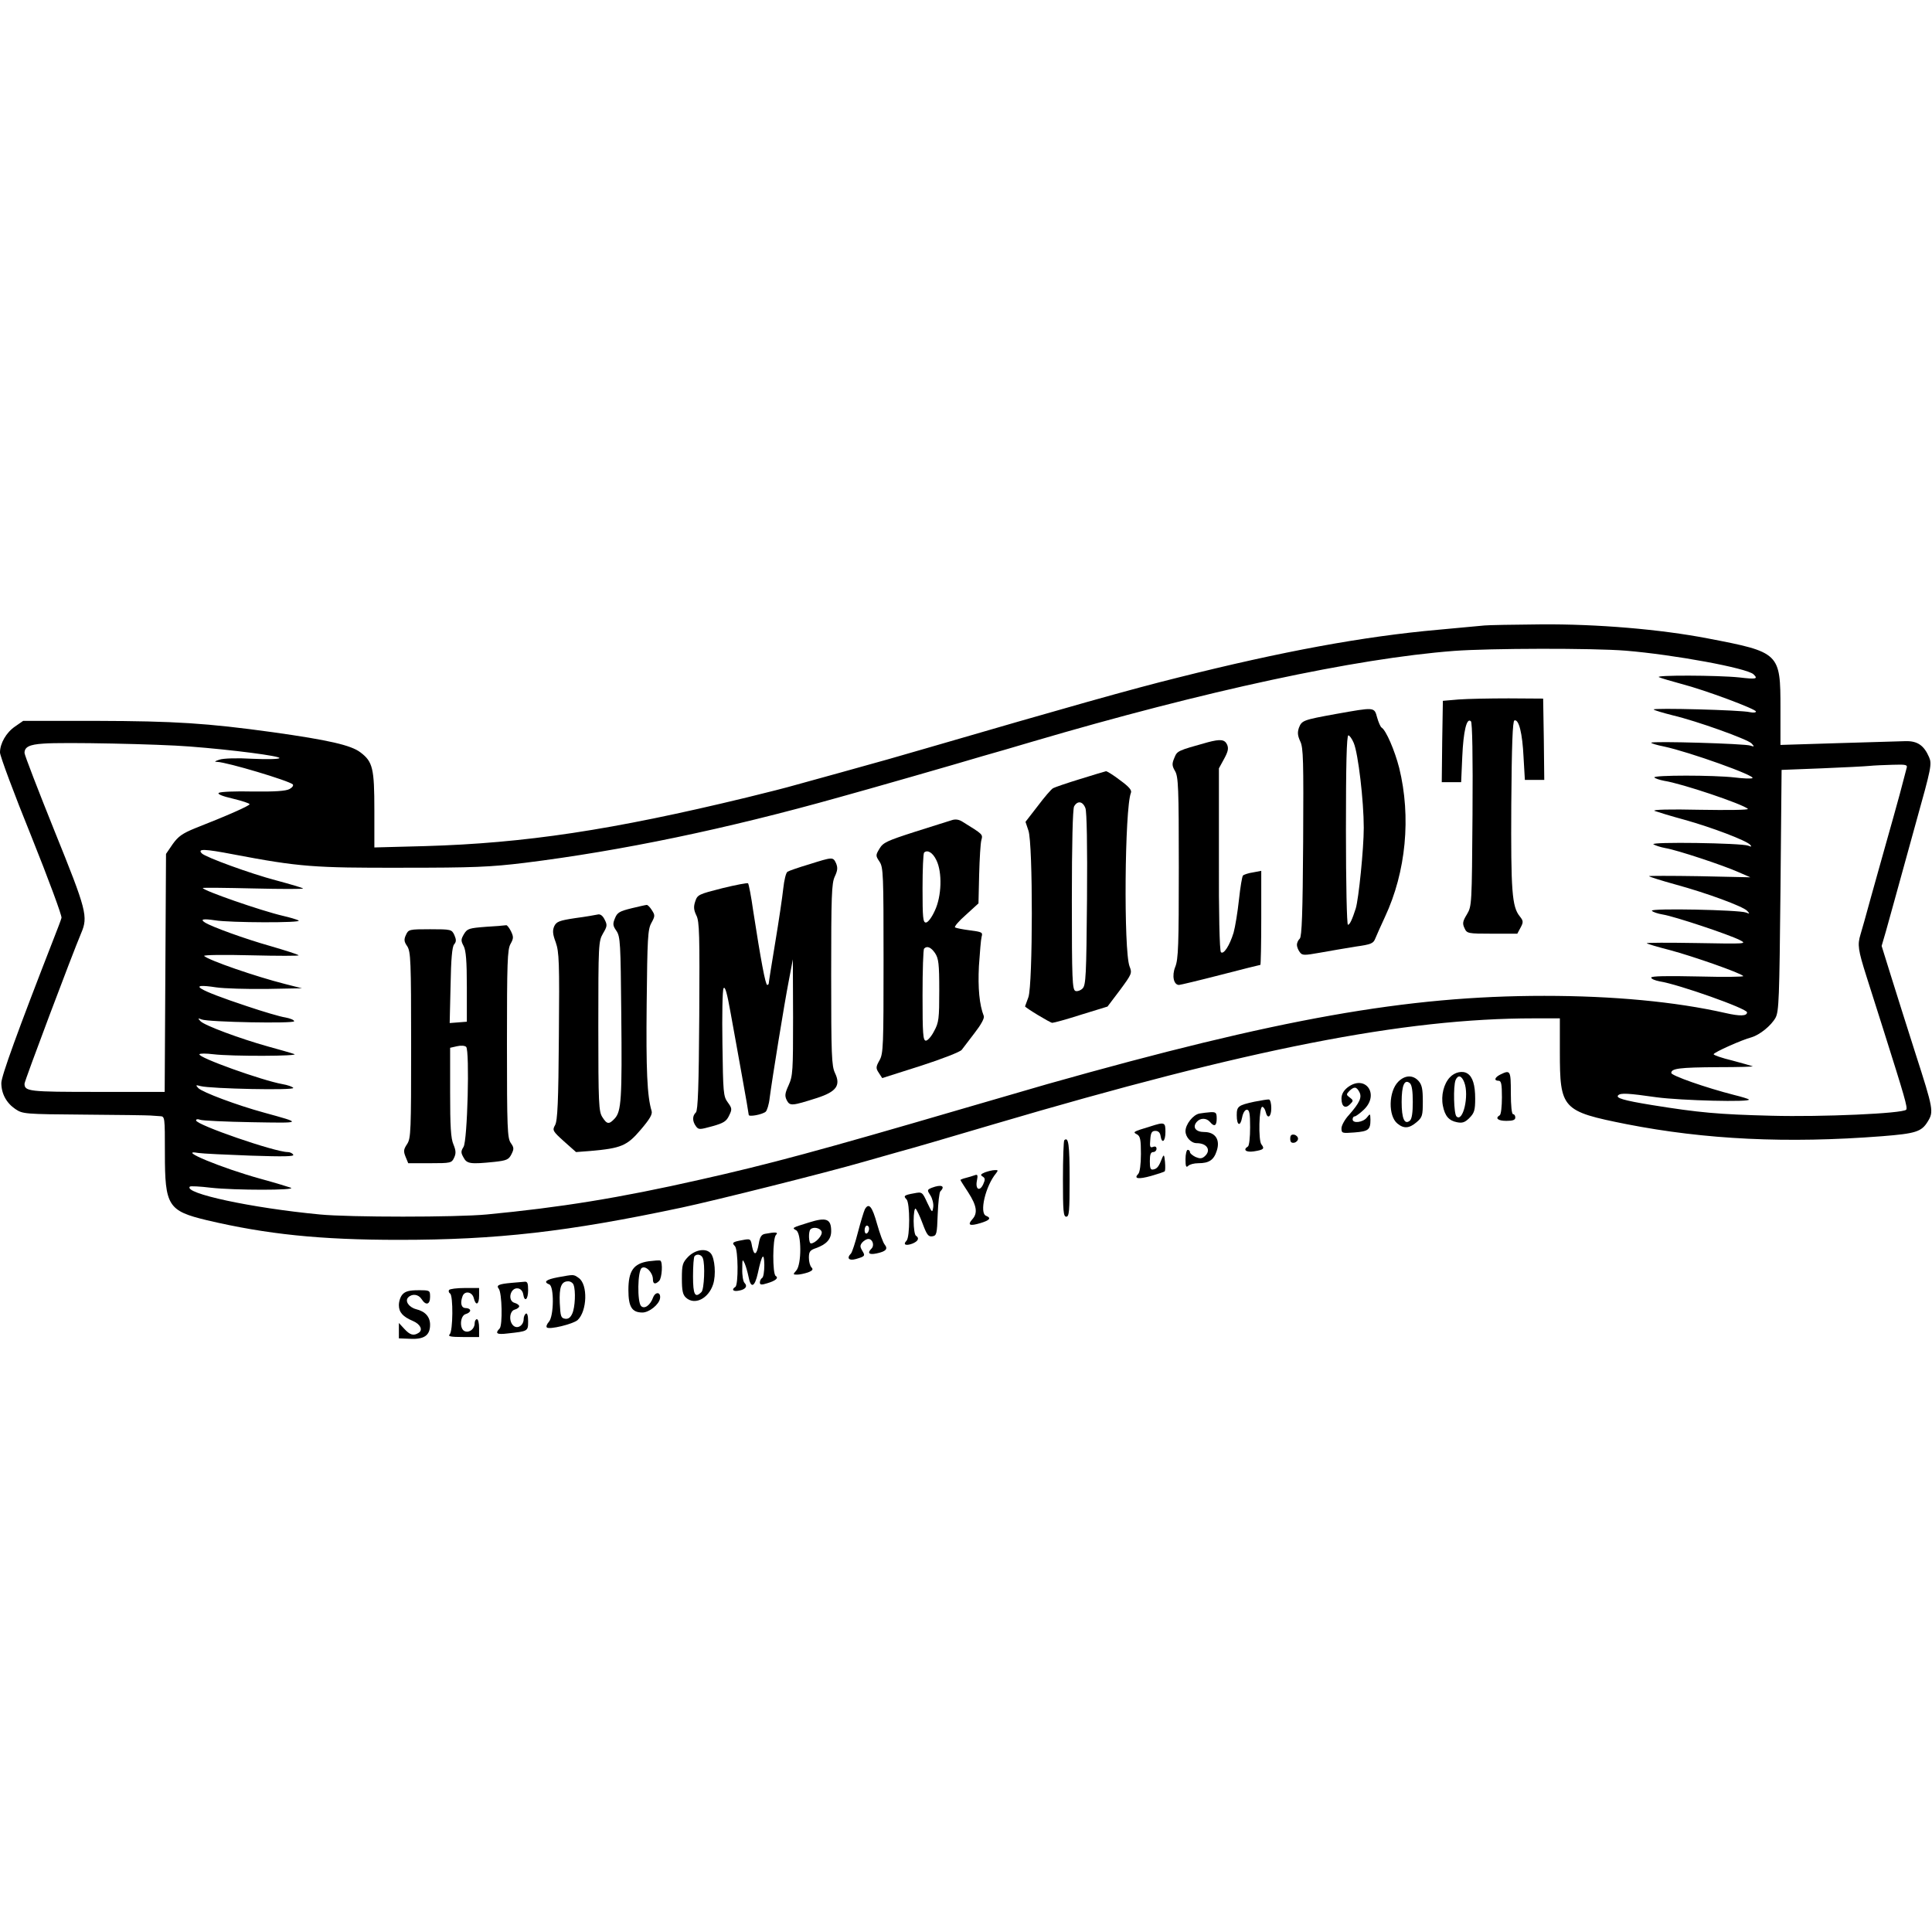 <?xml version="1.0" standalone="no"?>
<!DOCTYPE svg PUBLIC "-//W3C//DTD SVG 20010904//EN"
 "http://www.w3.org/TR/2001/REC-SVG-20010904/DTD/svg10.dtd">
<svg version="1.0" xmlns="http://www.w3.org/2000/svg"
 width="867pt" height="867pt" viewBox="0 0 867 867"
 preserveAspectRatio="xMidYMid meet">

<g transform="translate(0,867) scale(0.1,-0.1)"
fill="#000000" stroke="none">
<path d="M6660 5863 c-19 -2 -111 -10 -205 -19 -338 -30 -700 -97 -1170 -215
-206 -51 -500 -134 -1125 -316 -172 -50 -162 -47 -385 -109 -88 -24 -182 -50
-210 -58 -27 -8 -124 -33 -215 -55 -603 -146 -994 -205 -1443 -218 l-227 -6 0
167 c0 188 -7 218 -63 260 -42 32 -143 55 -392 90 -297 41 -442 50 -791 51
l-330 0 -36 -25 c-40 -27 -68 -76 -68 -117 0 -15 63 -185 141 -377 77 -192
138 -357 135 -365 -2 -9 -18 -50 -34 -91 -163 -418 -236 -620 -236 -650 0 -48
23 -90 63 -117 33 -22 40 -23 310 -25 152 -1 285 -3 296 -4 11 -1 30 -2 43 -3
22 -1 22 -2 22 -167 0 -236 14 -258 189 -300 268 -63 507 -88 861 -88 440 0
757 36 1270 145 146 31 649 157 815 205 50 14 119 34 155 44 67 18 210 60 430
125 1145 338 1840 475 2423 475 l117 0 0 -148 c0 -259 9 -269 300 -327 353
-69 719 -87 1145 -54 152 12 178 20 206 66 27 44 26 54 -56 308 -37 116 -86
271 -109 345 l-42 135 19 65 c20 72 33 118 136 492 68 243 71 259 58 290 -23
53 -52 73 -105 72 -26 -1 -163 -5 -304 -9 l-258 -8 0 164 c0 249 -3 252 -326
314 -213 41 -497 65 -749 63 -121 -1 -236 -3 -255 -5z m636 -113 c217 -18 543
-78 573 -106 22 -21 12 -23 -64 -14 -96 10 -385 11 -360 1 11 -5 56 -18 100
-30 108 -28 335 -113 335 -124 0 -5 -12 -6 -27 -3 -38 10 -440 20 -432 12 4
-4 42 -15 85 -26 110 -26 335 -107 354 -126 14 -15 13 -16 -5 -10 -24 9 -445
21 -445 13 0 -3 26 -11 57 -17 113 -24 415 -132 397 -142 -5 -3 -40 -2 -79 3
-95 11 -368 11 -361 0 3 -4 23 -11 44 -15 79 -12 352 -104 376 -126 4 -5 -92
-6 -215 -4 -136 3 -216 1 -204 -5 11 -4 72 -23 135 -40 122 -34 277 -93 294
-112 8 -9 6 -10 -9 -4 -32 12 -443 18 -425 6 8 -5 32 -13 54 -17 50 -8 259
-77 328 -108 l53 -23 -230 5 c-126 2 -228 2 -225 0 3 -3 56 -20 118 -37 143
-39 302 -98 322 -118 13 -14 13 -15 -5 -8 -33 12 -429 20 -422 8 4 -6 26 -13
49 -17 51 -8 298 -90 346 -115 33 -17 28 -17 -195 -13 -125 2 -226 2 -223 -1
3 -3 50 -17 105 -31 101 -27 313 -101 328 -116 5 -4 -86 -5 -202 -2 -140 3
-211 2 -211 -5 0 -6 17 -13 38 -17 84 -13 392 -122 392 -139 0 -17 -32 -18
-97 -3 -225 51 -505 77 -813 77 -617 0 -1193 -103 -2230 -396 -25 -7 -193 -56
-375 -109 -646 -189 -876 -251 -1184 -320 -361 -82 -630 -125 -956 -156 -137
-13 -617 -13 -750 0 -306 29 -613 95 -583 125 3 3 45 1 94 -5 107 -12 388 -12
359 0 -11 4 -70 22 -132 39 -179 49 -385 135 -283 117 19 -3 125 -8 234 -12
150 -5 197 -4 192 4 -4 7 -15 12 -25 12 -57 0 -411 122 -411 142 0 6 7 7 18 3
9 -4 114 -9 232 -11 231 -4 229 -5 55 43 -121 33 -276 91 -295 110 -13 14 -12
15 10 9 46 -12 424 -20 416 -8 -3 5 -25 13 -49 17 -90 16 -381 120 -372 134 2
4 30 4 62 0 82 -10 394 -9 363 1 -14 5 -67 20 -118 34 -125 35 -284 94 -302
113 -13 14 -13 15 5 8 33 -12 415 -19 415 -8 0 6 -18 13 -39 17 -22 3 -100 26
-174 51 -223 74 -273 105 -136 84 35 -5 136 -8 224 -7 l160 3 -75 19 c-134 34
-342 106 -364 126 -4 5 90 6 210 3 121 -3 217 -3 214 0 -3 4 -60 22 -125 41
-117 33 -265 87 -295 106 -24 15 -8 18 45 10 66 -11 394 -12 375 -1 -8 5 -40
14 -70 21 -99 23 -360 114 -360 125 0 2 102 1 228 -2 125 -3 225 -3 222 0 -3
3 -57 19 -120 36 -115 30 -317 104 -334 121 -22 22 11 21 141 -4 295 -56 361
-61 758 -60 320 0 394 3 550 22 434 54 905 152 1410 294 131 36 525 149 645
185 47 13 146 42 220 64 778 229 1452 374 1895 408 161 12 622 13 771 1z
m-6445 -430 c195 -15 408 -43 403 -52 -3 -5 -58 -6 -122 -3 -67 4 -130 2 -147
-4 -22 -7 -25 -10 -10 -10 46 -2 320 -84 339 -101 4 -5 -2 -14 -15 -21 -17 -9
-65 -12 -164 -11 -77 2 -146 -1 -153 -6 -8 -5 15 -15 63 -26 41 -10 75 -21 75
-25 0 -7 -102 -52 -245 -108 -56 -23 -75 -36 -100 -71 l-30 -44 -3 -534 -3
-534 -302 0 c-308 0 -327 2 -327 37 0 12 213 578 254 675 32 75 25 102 -119
458 -74 184 -135 342 -135 351 0 27 22 38 85 42 86 7 521 -2 656 -13z m7705
-97 c-2 -10 -17 -63 -31 -118 -15 -55 -42 -152 -60 -215 -18 -63 -49 -176 -70
-250 -20 -74 -41 -148 -46 -164 -14 -46 -11 -68 27 -188 20 -62 53 -167 74
-233 97 -307 112 -357 104 -365 -17 -17 -377 -33 -604 -27 -239 6 -326 14
-537 48 -129 21 -164 32 -151 44 11 11 45 9 171 -9 110 -15 428 -23 415 -10
-3 3 -32 12 -65 20 -129 33 -283 87 -283 99 0 20 35 25 210 26 91 0 161 2 155
4 -5 2 -47 14 -92 26 -46 11 -83 24 -83 28 0 8 127 65 170 76 37 11 88 52 108
88 15 29 17 83 22 572 l5 540 180 7 c99 4 196 9 215 11 19 2 66 4 103 5 61 2
68 0 63 -15z"/>
<path d="M6545 5531 l-70 -6 -3 -182 -2 -183 44 0 43 0 5 113 c5 116 20 179
39 160 6 -6 9 -154 7 -419 -3 -402 -3 -410 -25 -447 -19 -31 -21 -41 -11 -62
11 -24 14 -25 124 -25 l113 0 15 28 c13 24 12 30 -4 50 -35 43 -40 113 -38
501 2 269 6 375 14 378 20 7 36 -58 41 -164 l6 -103 44 0 43 0 -2 183 -3 182
-155 1 c-85 0 -186 -2 -225 -5z"/>
<path d="M5995 5466 c-148 -27 -153 -29 -166 -62 -7 -21 -6 -35 6 -61 14 -28
15 -87 13 -452 -2 -320 -6 -423 -15 -433 -7 -6 -13 -19 -13 -28 0 -9 6 -24 13
-33 11 -15 19 -15 92 -2 44 8 115 20 158 27 71 10 80 14 89 37 6 14 25 58 43
96 95 203 118 449 64 669 -20 78 -59 169 -79 181 -5 3 -14 24 -20 45 -13 48
-10 47 -185 16z m80 -130 c20 -47 45 -260 45 -381 0 -94 -23 -320 -36 -362
-16 -50 -27 -73 -35 -73 -5 0 -9 187 -9 425 0 290 3 425 11 425 5 0 16 -15 24
-34z"/>
<path d="M5420 5339 c-136 -38 -137 -38 -150 -70 -11 -26 -11 -35 3 -59 15
-25 17 -74 17 -434 0 -346 -2 -411 -16 -445 -16 -40 -7 -81 17 -81 5 0 89 20
186 45 96 25 177 45 179 45 2 0 4 95 4 211 l0 211 -37 -7 c-21 -3 -41 -10 -45
-14 -4 -4 -12 -52 -18 -108 -6 -56 -17 -123 -24 -148 -18 -59 -45 -100 -57
-88 -6 6 -10 177 -9 417 l0 408 23 42 c18 33 21 47 14 64 -11 24 -30 26 -87
11z"/>
<path d="M4847 5174 c-59 -18 -114 -37 -121 -41 -8 -4 -39 -40 -69 -80 l-55
-71 13 -39 c21 -57 20 -691 0 -748 -8 -22 -15 -40 -15 -41 -1 -5 113 -74 122
-74 7 0 66 16 131 37 l117 36 56 74 c53 72 55 76 43 106 -27 70 -22 709 6 779
5 12 -8 27 -49 57 -30 23 -59 41 -63 40 -4 -1 -56 -16 -116 -35z m24 -131 c6
-16 9 -169 7 -409 -3 -343 -5 -385 -20 -400 -9 -9 -24 -14 -32 -11 -14 6 -16
51 -16 407 0 258 4 408 10 421 15 27 39 24 51 -8z"/>
<path d="M4270 4989 c-14 -4 -88 -28 -165 -52 -124 -40 -142 -48 -158 -75 -18
-30 -18 -32 0 -59 17 -25 18 -59 18 -443 0 -382 -1 -418 -18 -448 -17 -30 -17
-36 -3 -57 l15 -23 173 55 c96 31 178 63 184 72 7 9 33 43 58 76 28 36 44 65
41 75 -20 51 -27 126 -22 225 4 60 9 120 12 131 6 20 2 22 -52 29 -32 4 -62
10 -67 13 -5 3 16 28 48 56 l57 52 3 129 c2 72 6 141 10 155 7 26 8 25 -84 82
-17 11 -33 13 -50 7z m-68 -179 c27 -54 24 -162 -7 -227 -14 -31 -31 -53 -40
-53 -13 0 -15 22 -15 153 0 85 3 157 7 161 15 14 39 0 55 -34z m-6 -417 c16
-24 19 -48 19 -168 0 -126 -2 -144 -23 -182 -12 -24 -29 -43 -37 -43 -13 0
-15 31 -15 203 0 112 3 207 7 210 13 14 31 6 49 -20z"/>
<path d="M3630 4791 c-47 -14 -90 -29 -96 -33 -7 -4 -15 -38 -19 -75 -4 -38
-20 -146 -36 -242 -16 -96 -29 -178 -29 -183 0 -4 -3 -8 -7 -8 -8 0 -29 113
-63 333 -9 65 -20 120 -23 123 -2 3 -55 -7 -116 -22 -106 -27 -111 -29 -121
-59 -8 -24 -7 -38 5 -63 14 -27 15 -87 13 -451 -2 -319 -6 -423 -15 -433 -17
-16 -16 -40 0 -62 12 -16 16 -16 74 0 50 14 63 22 75 48 14 28 13 33 -6 59
-20 27 -21 43 -24 262 -2 129 0 241 5 250 7 11 16 -22 32 -112 13 -70 36 -200
52 -288 16 -88 29 -164 29 -168 0 -10 60 1 76 14 6 5 15 33 18 62 11 85 66
425 86 527 l18 95 1 -260 c0 -241 -1 -263 -20 -305 -17 -37 -18 -48 -8 -68 14
-26 23 -25 136 11 86 28 107 56 80 112 -15 32 -17 79 -17 441 0 355 2 410 16
440 13 28 14 40 6 60 -14 29 -14 29 -122 -5z"/>
<path d="M2834 4594 c-53 -13 -64 -19 -74 -44 -11 -26 -10 -34 6 -57 18 -26
19 -56 22 -373 4 -382 0 -437 -29 -469 -26 -28 -35 -27 -56 6 -16 25 -18 60
-18 408 0 369 1 381 21 416 19 32 20 38 7 63 -9 18 -20 25 -31 22 -9 -2 -54
-10 -100 -16 -73 -11 -85 -16 -95 -37 -8 -19 -7 -35 7 -72 15 -43 17 -88 14
-422 -2 -293 -6 -379 -17 -398 -13 -23 -11 -27 40 -73 l54 -48 65 5 c137 12
164 23 225 95 41 48 54 70 49 85 -20 66 -25 184 -22 480 3 295 5 334 21 363
17 31 17 35 2 58 -8 13 -19 24 -23 23 -4 0 -35 -7 -68 -15z"/>
<path d="M2182 4511 c-77 -6 -85 -8 -100 -33 -14 -24 -14 -30 -1 -54 10 -20
14 -66 14 -183 l0 -156 -38 -3 -39 -3 4 169 c2 118 7 174 16 184 10 12 10 21
1 42 -12 25 -14 26 -109 26 -94 0 -97 -1 -108 -25 -10 -21 -9 -31 6 -52 15
-25 17 -64 17 -443 0 -386 -1 -418 -18 -444 -16 -24 -17 -32 -7 -57 l12 -29
98 0 c93 0 97 1 108 25 9 19 8 32 -3 59 -12 27 -15 82 -15 235 l0 199 31 7
c17 4 35 3 41 -3 16 -16 6 -422 -12 -449 -12 -19 -12 -26 0 -47 15 -29 31 -31
139 -20 54 6 64 10 76 34 12 24 12 30 -3 51 -15 22 -17 65 -17 444 0 367 2
424 16 449 14 25 14 32 2 57 -8 16 -18 28 -21 27 -4 -1 -44 -4 -90 -7z"/>
<path d="M6506 3835 c-27 -29 -40 -81 -31 -127 9 -46 27 -67 63 -74 24 -5 36
-1 56 19 22 22 26 35 26 87 0 60 -11 97 -34 112 -22 15 -58 7 -80 -17z m65
-22 c23 -59 -6 -182 -35 -153 -12 12 -15 135 -4 163 11 25 27 21 39 -10z"/>
<path d="M6733 3848 c-26 -13 -30 -28 -8 -28 12 0 15 -15 15 -74 0 -41 -4 -78
-10 -81 -22 -13 -8 -25 30 -25 29 0 40 4 40 15 0 8 -4 15 -10 15 -6 0 -10 38
-10 95 0 101 -2 105 -47 83z"/>
<path d="M6275 3816 c-44 -44 -46 -154 -4 -188 29 -24 53 -22 86 6 26 22 28
30 28 94 0 55 -4 74 -19 91 -25 28 -61 27 -91 -3z m65 -91 c0 -48 -4 -76 -13
-84 -24 -20 -37 9 -37 84 0 75 13 104 37 84 9 -8 13 -36 13 -84z"/>
<path d="M6046 3789 c-17 -14 -26 -30 -26 -49 0 -36 17 -47 38 -26 16 16 16
18 -1 31 -16 12 -16 14 -2 29 22 21 32 20 45 -4 13 -24 2 -48 -46 -103 -19
-20 -34 -48 -34 -60 0 -23 3 -23 58 -19 63 5 72 12 72 57 -1 29 -1 29 -16 10
-17 -22 -64 -28 -64 -8 0 7 4 13 9 13 5 0 23 13 40 29 75 70 7 163 -73 100z"/>
<path d="M5629 3726 c-73 -16 -79 -21 -79 -61 0 -46 16 -53 24 -10 4 21 13 35
21 35 12 0 15 -17 15 -79 0 -44 -4 -83 -10 -86 -24 -15 -8 -27 26 -22 45 7 50
12 35 31 -15 17 -11 172 4 169 6 -1 12 -11 15 -23 8 -34 25 -23 25 17 0 20 -4
37 -10 39 -5 1 -35 -4 -66 -10z"/>
<path d="M5383 3673 c-29 -5 -63 -49 -63 -79 0 -27 25 -54 50 -54 48 0 67 -33
35 -60 -12 -10 -21 -10 -40 -2 -14 7 -25 16 -25 22 0 5 -4 10 -10 10 -5 0 -10
-19 -10 -42 0 -33 3 -39 12 -30 7 7 27 12 46 12 47 0 69 14 82 55 17 50 -6 85
-56 85 -38 0 -54 21 -34 45 16 19 44 19 60 0 19 -23 30 -18 30 15 0 26 -3 30
-27 29 -16 -1 -38 -4 -50 -6z"/>
<path d="M5162 3615 c-79 -24 -80 -25 -59 -36 14 -8 17 -24 17 -87 0 -47 -5
-83 -12 -90 -22 -22 1 -25 58 -9 31 9 59 18 61 21 2 2 3 21 1 42 -3 31 -5 35
-12 19 -15 -39 -23 -50 -40 -53 -13 -3 -16 5 -16 37 0 30 4 41 15 41 8 0 15 7
15 15 0 9 -6 12 -16 8 -13 -5 -15 1 -12 33 2 31 7 39 23 39 13 0 21 -8 23 -22
6 -39 22 -25 22 17 0 44 -3 46 -68 25z"/>
<path d="M5790 3560 c0 -15 5 -20 18 -18 9 2 17 10 17 18 0 8 -8 16 -17 18
-13 2 -18 -3 -18 -18z"/>
<path d="M4776 3553 c-3 -3 -6 -82 -6 -175 0 -143 2 -168 15 -168 13 0 15 25
15 169 0 154 -5 192 -24 174z"/>
<path d="M4420 3409 c-19 -8 -22 -12 -10 -19 11 -7 12 -13 2 -35 -16 -34 -36
-22 -28 17 5 25 3 29 -10 24 -9 -3 -27 -9 -40 -12 -13 -3 -24 -8 -24 -9 0 -2
16 -27 35 -56 38 -59 44 -93 18 -121 -23 -26 -11 -31 36 -17 43 13 51 23 26
33 -31 12 -3 133 45 191 10 13 9 15 -6 14 -11 0 -30 -5 -44 -10z"/>
<path d="M4182 3340 c-22 -9 -22 -11 -7 -34 9 -14 15 -37 13 -53 -4 -27 -5
-26 -27 20 -22 48 -23 49 -59 42 -45 -8 -49 -12 -34 -27 16 -16 16 -170 0
-186 -17 -17 -4 -24 26 -13 27 11 33 25 16 36 -5 3 -10 33 -10 66 0 33 4 58 9
55 4 -3 19 -33 31 -66 19 -51 26 -61 44 -58 19 3 21 10 24 98 2 52 7 99 12
104 24 24 4 32 -38 16z"/>
<path d="M3881 3243 c-5 -11 -19 -57 -31 -103 -12 -47 -26 -89 -31 -95 -21
-21 -10 -34 22 -25 41 12 43 14 28 38 -10 17 -10 23 0 36 8 9 20 16 28 16 19
0 28 -29 14 -43 -20 -20 -12 -29 22 -22 43 9 53 20 37 40 -7 8 -22 50 -34 92
-22 79 -37 98 -55 66z m19 -87 c0 -8 -4 -18 -10 -21 -5 -3 -10 3 -10 14 0 12
5 21 10 21 6 0 10 -6 10 -14z"/>
<path d="M3630 3184 c-77 -24 -77 -24 -57 -35 24 -14 25 -154 0 -181 -15 -17
-15 -18 5 -18 11 0 33 5 48 10 21 8 24 14 16 22 -7 7 -12 26 -12 44 0 27 5 34
32 43 47 17 68 40 68 76 0 55 -21 64 -100 39z m57 -41 c6 -16 -28 -53 -48 -53
-10 0 -12 53 -2 63 12 13 44 7 50 -10z"/>
<path d="M3433 3133 c-16 -3 -23 -14 -28 -44 -9 -52 -21 -57 -30 -13 -6 35 -7
36 -43 29 -45 -8 -49 -12 -34 -27 15 -15 16 -174 2 -183 -19 -12 -10 -22 15
-17 31 5 41 20 26 35 -6 6 -11 34 -10 62 0 45 1 47 11 25 6 -14 13 -40 17 -59
10 -55 28 -48 42 16 18 84 28 97 29 36 0 -28 -4 -55 -10 -58 -5 -3 -10 -12
-10 -20 0 -11 7 -12 32 -4 38 11 54 24 39 33 -15 10 -14 169 1 184 13 13 -2
14 -49 5z"/>
<path d="M3089 3031 c-26 -27 -29 -36 -29 -99 0 -54 4 -72 18 -85 39 -36 101
-5 122 59 14 42 8 117 -10 139 -21 25 -68 18 -101 -14z m65 -7 c11 -28 6 -140
-6 -152 -29 -29 -38 -13 -38 71 0 46 3 87 7 90 11 12 31 7 37 -9z"/>
<path d="M2911 3010 c-68 -10 -91 -43 -91 -129 0 -76 16 -101 63 -101 30 0 75
36 79 64 4 28 -20 31 -31 4 -13 -36 -39 -54 -54 -39 -18 18 -16 159 3 171 18
12 50 -21 50 -51 0 -22 11 -24 28 -7 13 13 17 85 5 91 -5 2 -28 0 -52 -3z"/>
<path d="M2503 2938 c-53 -10 -66 -21 -38 -32 22 -8 21 -143 -2 -168 -9 -10
-13 -21 -9 -25 11 -11 117 15 138 33 43 40 47 160 5 189 -24 17 -21 16 -94 3z
m71 -34 c10 -26 7 -101 -6 -129 -8 -18 -18 -25 -32 -23 -19 3 -21 11 -24 71
-3 72 7 97 38 97 10 0 21 -7 24 -16z"/>
<path d="M2295 2913 c-57 -5 -69 -11 -57 -26 15 -18 18 -165 4 -179 -22 -22
-12 -28 36 -22 92 10 92 10 92 55 0 24 -4 38 -10 34 -5 -3 -10 -14 -10 -24 0
-28 -26 -46 -45 -31 -23 19 -19 67 5 73 11 3 20 10 20 15 0 5 -9 12 -20 15
-35 9 -20 72 16 65 11 -2 20 -13 22 -26 6 -38 22 -24 22 18 0 32 -3 40 -17 38
-10 -1 -36 -3 -58 -5z"/>
<path d="M2015 2881 c-3 -5 -1 -12 5 -16 14 -9 13 -168 -2 -183 -9 -9 4 -12
60 -12 l72 0 0 40 c0 22 -4 40 -10 40 -5 0 -10 -8 -10 -19 0 -24 -23 -43 -44
-35 -25 9 -22 70 4 77 11 3 20 10 20 16 0 6 -9 11 -20 11 -20 0 -26 22 -14 54
10 25 43 19 50 -9 9 -37 24 -30 24 10 l0 35 -64 0 c-36 0 -67 -4 -71 -9z"/>
<path d="M1807 2862 c-10 -10 -17 -32 -17 -49 0 -32 18 -52 63 -71 33 -14 46
-40 26 -53 -23 -15 -39 -10 -64 17 l-25 27 0 -34 0 -35 52 -2 c62 -3 88 16 88
63 0 36 -22 60 -63 70 -33 9 -51 37 -35 53 18 18 46 14 60 -8 19 -30 38 -25
38 10 0 30 -1 30 -53 30 -40 0 -58 -5 -70 -18z"/>
</g>
</svg>
